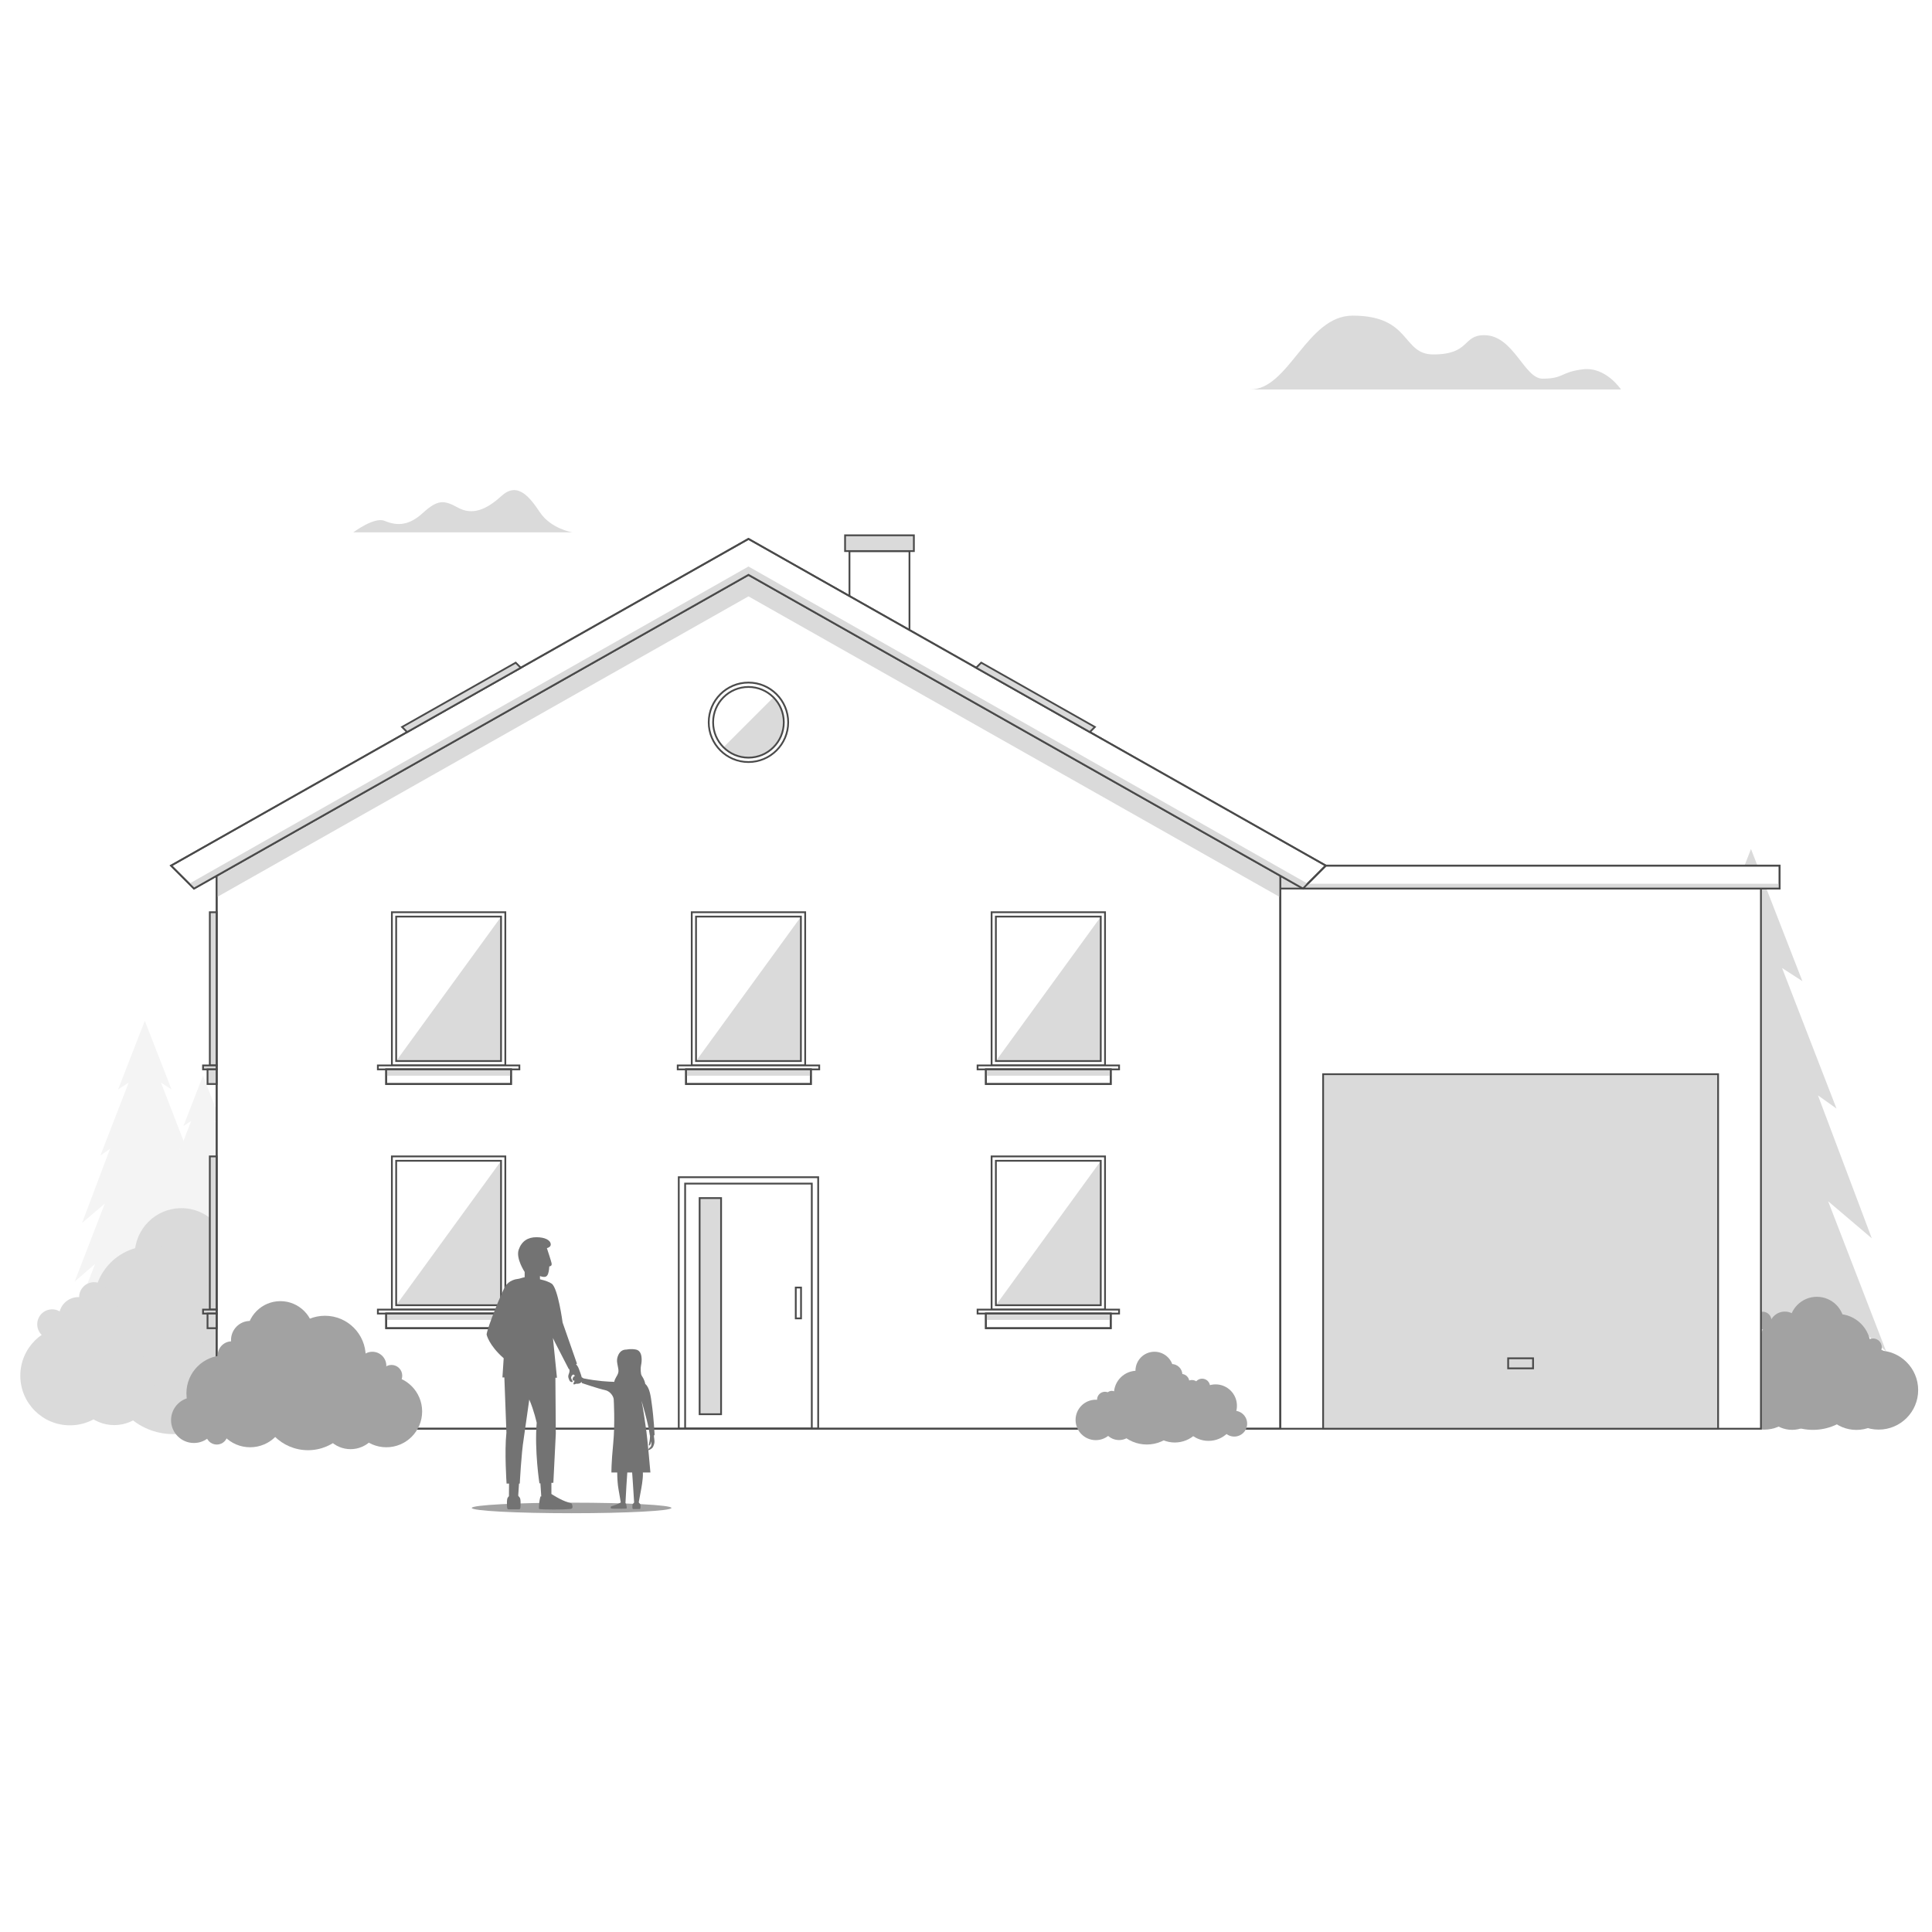 <?xml version="1.0" encoding="UTF-8" standalone="no"?>
<!DOCTYPE svg PUBLIC "-//W3C//DTD SVG 1.1//EN" "http://www.w3.org/Graphics/SVG/1.1/DTD/svg11.dtd">
<svg width="1081" height="1081" viewBox="0 0 1081 1081" fill="none" xmlns="http://www.w3.org/2000/svg">
<rect x="0" y="0" width="1081" height="1081" fill="#333333" stroke="none"/>
<g clip-path="url(#clip0_179_21317)">
<path d="M1081 0H0V1081H1081V0Z" fill="white"/>
<path d="M904.096 793.914L926.177 737.032L904.096 756.099L936.556 672.122L912.124 692.861L942.242 612.897L931.872 620.254L962.32 541.621L950.94 548.988L979.716 475.039L1008.49 548.988L997.112 541.621L1027.56 620.254L1017.19 612.897L1047.31 692.861L1022.88 672.122L1055.34 756.099L1033.26 737.032L1055.34 793.914H904.096Z" fill="#DADADA"/>
<path d="M967.085 792.053C972.856 792.053 977.534 787.374 977.534 781.603C977.534 775.832 972.856 771.153 967.085 771.153C961.313 771.153 956.635 775.832 956.635 781.603C956.635 787.374 961.313 792.053 967.085 792.053Z" fill="#A2A2A2"/>
<path d="M980.957 786.618C990.515 786.618 998.263 778.869 998.263 769.312C998.263 759.754 990.515 752.006 980.957 752.006C971.4 752.006 963.651 759.754 963.651 769.312C963.651 778.869 971.4 786.618 980.957 786.618Z" fill="#A2A2A2"/>
<path d="M984.391 758.432C987.94 758.432 990.817 755.555 990.817 752.006C990.817 748.457 987.94 745.58 984.391 745.58C980.842 745.58 977.965 748.457 977.965 752.006C977.965 755.555 980.842 758.432 984.391 758.432Z" fill="#A2A2A2"/>
<path d="M997.583 754.898C1001.13 754.898 1004.01 752.021 1004.01 748.472C1004.01 744.923 1001.13 742.046 997.583 742.046C994.034 742.046 991.157 744.923 991.157 748.472C991.157 752.021 994.034 754.898 997.583 754.898Z" fill="#A2A2A2"/>
<path d="M991.787 753.817C995.336 753.817 998.213 750.94 998.213 747.391C998.213 743.842 995.336 740.965 991.787 740.965C988.239 740.965 985.362 743.842 985.362 747.391C985.362 750.94 988.239 753.817 991.787 753.817Z" fill="#A2A2A2"/>
<path d="M998.654 751.345C1003.48 751.345 1007.39 747.433 1007.39 742.607C1007.39 737.781 1003.48 733.869 998.654 733.869C993.828 733.869 989.916 737.781 989.916 742.607C989.916 747.433 993.828 751.345 998.654 751.345Z" fill="#A2A2A2"/>
<path d="M1031.94 740.965C1031.94 749.463 1025.06 756.34 1016.57 756.34C1008.07 756.34 1001.2 749.453 1001.2 740.965C1001.2 732.468 1008.08 725.591 1016.57 725.591C1025.07 725.591 1031.94 732.478 1031.94 740.965Z" fill="#A2A2A2"/>
<path d="M1028.08 772.455C1038.37 772.455 1046.72 764.11 1046.72 753.817C1046.72 743.524 1038.37 735.18 1028.08 735.18C1017.79 735.18 1009.44 743.524 1009.44 753.817C1009.44 764.11 1017.79 772.455 1028.08 772.455Z" fill="#A2A2A2"/>
<path d="M1050.52 767.67C1054.05 767.67 1056.91 764.811 1056.91 761.284C1056.91 757.757 1054.05 754.898 1050.52 754.898C1046.99 754.898 1044.14 757.757 1044.14 761.284C1044.14 764.811 1046.99 767.67 1050.52 767.67Z" fill="#A2A2A2"/>
<path d="M1002.7 800.03C1011.77 800.03 1019.12 792.676 1019.12 783.605C1019.12 774.534 1011.77 767.18 1002.7 767.18C993.626 767.18 986.272 774.534 986.272 783.605C986.272 792.676 993.626 800.03 1002.7 800.03Z" fill="#A2A2A2"/>
<path d="M1054.24 773.235C1056.95 773.235 1059.15 771.035 1059.15 768.321C1059.15 765.607 1056.95 763.406 1054.24 763.406C1051.52 763.406 1049.32 765.607 1049.32 768.321C1049.32 771.035 1051.52 773.235 1054.24 773.235Z" fill="#A2A2A2"/>
<path d="M1047.99 758.732C1050.7 758.732 1052.9 756.532 1052.9 753.817C1052.9 751.103 1050.7 748.903 1047.99 748.903C1045.28 748.903 1043.07 751.103 1043.07 753.817C1043.07 756.532 1045.28 758.732 1047.99 758.732Z" fill="#A2A2A2"/>
<path d="M986.272 743.768C988.987 743.768 991.187 741.568 991.187 738.853C991.187 736.139 988.987 733.939 986.272 733.939C983.558 733.939 981.358 736.139 981.358 738.853C981.358 741.568 983.558 743.768 986.272 743.768Z" fill="#A2A2A2"/>
<path d="M1051.14 799.9C1063.36 799.9 1073.26 789.996 1073.26 777.779C1073.26 765.563 1063.36 755.659 1051.14 755.659C1038.93 755.659 1029.02 765.563 1029.02 777.779C1029.02 789.996 1038.93 799.9 1051.14 799.9Z" fill="#A2A2A2"/>
<path d="M987.123 799.91C998.196 799.91 1007.17 790.934 1007.17 779.861C1007.17 768.789 998.196 759.813 987.123 759.813C976.051 759.813 967.075 768.789 967.075 779.861C967.075 790.934 976.051 799.91 987.123 799.91Z" fill="#A2A2A2"/>
<path d="M977.534 792.773C980.293 792.773 982.529 790.537 982.529 787.779C982.529 785.02 980.293 782.784 977.534 782.784C974.776 782.784 972.54 785.02 972.54 787.779C972.54 790.537 974.776 792.773 977.534 792.773Z" fill="#A2A2A2"/>
<path d="M1014.39 800.04C1031.28 800.04 1044.98 786.345 1044.98 769.452C1044.98 752.558 1031.28 738.863 1014.39 738.863C997.495 738.863 983.8 752.558 983.8 769.452C983.8 786.345 997.495 800.04 1014.39 800.04Z" fill="#A2A2A2"/>
<path d="M1038.7 800.07C1050.2 800.07 1059.52 790.749 1059.52 779.251C1059.52 767.753 1050.2 758.432 1038.7 758.432C1027.2 758.432 1017.88 767.753 1017.88 779.251C1017.88 790.749 1027.2 800.07 1038.7 800.07Z" fill="#A2A2A2"/>
<path d="M1041.78 783.815C1049.12 783.815 1055.07 777.868 1055.07 770.533C1055.07 763.197 1049.12 757.25 1041.78 757.25C1034.45 757.25 1028.5 763.197 1028.5 770.533C1028.5 777.868 1034.45 783.815 1041.78 783.815Z" fill="#A2A2A2"/>
<path d="M999.545 774.567C1006.88 774.567 1012.83 768.62 1012.83 761.284C1012.83 753.949 1006.88 748.002 999.545 748.002C992.209 748.002 986.262 753.949 986.262 761.284C986.262 768.62 992.209 774.567 999.545 774.567Z" fill="#A2A2A2"/>
<path d="M41.769 736.712L53.229 707.174L41.769 717.083L58.614 673.473L45.932 684.253L61.567 642.735L56.182 646.548L71.997 605.73L66.091 609.554L81.025 571.158L95.969 609.554L90.063 605.73L105.868 646.548L100.483 642.735L116.117 684.253L103.436 673.473L120.291 717.083L108.821 707.174L120.291 736.712H41.769Z" fill="#F4F4F4"/>
<path d="M84.808 723.279L93.216 701.619L84.808 708.876L97.16 676.896L87.861 684.803L99.332 654.345L95.378 657.158L106.969 627.21L102.645 630.013L113.595 601.857L124.555 630.013L120.221 627.21L131.812 657.158L127.868 654.345L139.329 684.803L130.03 676.896L142.392 708.876L133.984 701.619L142.392 723.279H84.808Z" fill="#F4F4F4"/>
<path d="M185.472 788.83C195.273 788.83 203.218 780.884 203.218 771.083C203.218 761.282 195.273 753.337 185.472 753.337C175.67 753.337 167.725 761.282 167.725 771.083C167.725 780.884 175.67 788.83 185.472 788.83Z" fill="#DADADA"/>
<path d="M161.91 779.591C178.134 779.591 191.287 766.439 191.287 750.214C191.287 733.989 178.134 720.837 161.91 720.837C145.685 720.837 132.533 733.989 132.533 750.214C132.533 766.439 145.685 779.591 161.91 779.591Z" fill="#DADADA"/>
<path d="M156.094 731.747C162.12 731.747 167.005 726.862 167.005 720.837C167.005 714.811 162.12 709.927 156.094 709.927C150.069 709.927 145.184 714.811 145.184 720.837C145.184 726.862 150.069 731.747 156.094 731.747Z" fill="#DADADA"/>
<path d="M133.704 725.761C139.729 725.761 144.614 720.877 144.614 714.851C144.614 708.826 139.729 703.941 133.704 703.941C127.678 703.941 122.794 708.826 122.794 714.851C122.794 720.877 127.678 725.761 133.704 725.761Z" fill="#DADADA"/>
<path d="M143.523 723.92C149.548 723.92 154.433 719.035 154.433 713.01C154.433 706.984 149.548 702.099 143.523 702.099C137.497 702.099 132.613 706.984 132.613 713.01C132.613 719.035 137.497 723.92 143.523 723.92Z" fill="#DADADA"/>
<path d="M129.85 709.937C138.043 709.937 144.684 703.295 144.684 695.103C144.684 686.911 138.043 680.269 129.85 680.269C121.658 680.269 115.016 686.911 115.016 695.103C115.016 703.295 121.658 709.937 129.85 709.937Z" fill="#DADADA"/>
<path d="M101.474 728.204C115.891 728.204 127.578 716.516 127.578 702.099C127.578 687.683 115.891 675.995 101.474 675.995C87.057 675.995 75.37 687.683 75.37 702.099C75.37 716.516 87.057 728.204 101.474 728.204Z" fill="#DADADA"/>
<path d="M84.258 760.463C101.726 760.463 115.887 746.303 115.887 728.834C115.887 711.366 101.726 697.205 84.258 697.205C66.79 697.205 52.629 711.366 52.629 728.834C52.629 746.303 66.79 760.463 84.258 760.463Z" fill="#DADADA"/>
<path d="M43.84 747.421C49.822 747.421 54.671 742.573 54.671 736.591C54.671 730.61 49.822 725.761 43.84 725.761C37.859 725.761 33.011 730.61 33.011 736.591C33.011 742.573 37.859 747.421 43.84 747.421Z" fill="#DADADA"/>
<path d="M29.177 749.303C33.787 749.303 37.525 745.566 37.525 740.955C37.525 736.345 33.787 732.608 29.177 732.608C24.567 732.608 20.829 736.345 20.829 740.955C20.829 745.566 24.567 749.303 29.177 749.303Z" fill="#DADADA"/>
<path d="M52.629 734.109C57.239 734.109 60.976 730.372 60.976 725.761C60.976 721.151 57.239 717.414 52.629 717.414C48.018 717.414 44.281 721.151 44.281 725.761C44.281 730.372 48.018 734.109 52.629 734.109Z" fill="#DADADA"/>
<path d="M39.136 797.498C54.476 797.498 66.912 785.062 66.912 769.722C66.912 754.382 54.476 741.946 39.136 741.946C23.796 741.946 11.361 754.382 11.361 769.722C11.361 785.062 23.796 797.498 39.136 797.498Z" fill="#DADADA"/>
<path d="M141.841 797.378C157.181 797.378 169.617 784.942 169.617 769.602C169.617 754.262 157.181 741.826 141.841 741.826C126.501 741.826 114.066 754.262 114.066 769.602C114.066 784.942 126.501 797.378 141.841 797.378Z" fill="#DADADA"/>
<path d="M167.725 790.041C172.407 790.041 176.203 786.245 176.203 781.563C176.203 776.881 172.407 773.085 167.725 773.085C163.043 773.085 159.247 776.881 159.247 781.563C159.247 786.245 163.043 790.041 167.725 790.041Z" fill="#DADADA"/>
<path d="M96.91 802.422C117.23 802.422 133.704 785.949 133.704 765.628C133.704 745.307 117.23 728.834 96.91 728.834C76.589 728.834 60.116 745.307 60.116 765.628C60.116 785.949 76.589 802.422 96.91 802.422Z" fill="#DADADA"/>
<path d="M63.899 797.378C76.348 797.378 86.44 787.286 86.44 774.837C86.44 762.388 76.348 752.296 63.899 752.296C51.45 752.296 41.358 762.388 41.358 774.837C41.358 787.286 51.45 797.378 63.899 797.378Z" fill="#DADADA"/>
<path d="M58.664 774.837C71.113 774.837 81.205 764.745 81.205 752.296C81.205 739.847 71.113 729.755 58.664 729.755C46.215 729.755 36.123 739.847 36.123 752.296C36.123 764.745 46.215 774.837 58.664 774.837Z" fill="#DADADA"/>
<path d="M130.351 759.132C142.8 759.132 152.891 749.04 152.891 736.591C152.891 724.142 142.8 714.051 130.351 714.051C117.902 714.051 107.81 724.142 107.81 736.591C107.81 749.04 117.902 759.132 130.351 759.132Z" fill="#DADADA"/>
<path d="M716.343 489.993V497.17H729.024L716.343 489.993Z" fill="#DADADA"/>
<path d="M985.291 497.17H716.343V799.399H985.291V497.17Z" fill="white"/>
<path d="M985.792 799.91H715.842V496.669H985.792V799.9V799.91ZM716.843 798.909H984.791V497.67H716.843V798.899V798.909Z" fill="#4A4A4A"/>
<path d="M961.319 601.036H740.315V799.41H961.319V601.036Z" fill="#DADADA"/>
<path d="M961.82 799.91H739.814V600.536H961.82V799.91V799.91ZM740.815 798.909H960.819V601.536H740.815V798.909V798.909Z" fill="#4A4A4A"/>
<path d="M858.284 766.129H843.35V759.493H858.284V766.129ZM844.351 765.128H857.283V760.493H844.351V765.128Z" fill="#4A4A4A"/>
<path d="M508.871 308.345H475.3V397.378H508.871V308.345Z" fill="white"/>
<path d="M509.371 397.878H474.799V307.845H509.371V397.878ZM475.8 396.877H508.37V308.846H475.8V396.877Z" fill="#4A4A4A"/>
<path d="M511.333 299.517H472.837V308.345H511.333V299.517Z" fill="#DADADA"/>
<path d="M511.833 308.846H472.337V299.017H511.833V308.846ZM473.338 307.845H510.833V300.018H473.338V307.845Z" fill="#4A4A4A"/>
<path d="M716.343 489.993V799.409H121.222V489.993L418.777 321.628L716.343 489.993Z" fill="white"/>
<path d="M716.843 799.91H120.722V489.703L120.972 489.563L418.777 321.047L419.028 321.187L716.843 489.703V799.9V799.91ZM121.733 798.909H715.842V490.294L418.787 322.208L121.723 490.294V798.909H121.733Z" fill="#4A4A4A"/>
<path d="M448.695 738.173H444.751V719.916H448.695V738.173ZM445.752 737.172H447.694V720.917H445.752V737.172Z" fill="#4A4A4A"/>
<path d="M458.294 799.91H379.281V658.179H458.294V799.91ZM380.282 798.909H457.293V659.18H380.282V798.909Z" fill="#4A4A4A"/>
<path d="M454.721 799.91H382.844V661.752H454.721V799.91ZM383.845 798.909H453.72V662.753H383.845V798.909Z" fill="#4A4A4A"/>
<path d="M403.463 670.35H391.452V791.292H403.463V670.35Z" fill="#DADADA"/>
<path d="M403.964 791.792H390.952V669.85H403.964V791.792ZM391.953 790.792H402.963V670.851H391.953V790.792Z" fill="#4A4A4A"/>
<path d="M121.222 647.039H117.399V732.758H121.222V647.039Z" fill="#DADADA"/>
<path d="M121.723 733.258H116.898V646.538H121.723V733.258V733.258ZM117.899 732.257H120.722V647.539H117.899V732.257Z" fill="#4A4A4A"/>
<path d="M121.222 732.758H113.605V734.97H121.222V732.758Z" fill="#DADADA"/>
<path d="M121.723 735.47H113.105V732.257H121.723V735.47ZM114.106 734.469H120.722V733.258H114.106V734.469Z" fill="#4A4A4A"/>
<path d="M121.222 734.97H116.117V743.157H121.222V734.97Z" fill="#DADADA"/>
<path d="M121.723 743.658H115.617V734.469H121.723V743.658ZM116.618 742.657H120.722V735.47H116.618V742.657Z" fill="#4A4A4A"/>
<path d="M121.222 510.412H117.399V596.131H121.222V510.412Z" fill="#DADADA"/>
<path d="M121.723 596.632H116.898V509.912H121.723V596.632V596.632ZM117.899 595.631H120.722V510.913H117.899V595.631Z" fill="#4A4A4A"/>
<path d="M121.222 596.131H113.605V598.343H121.222V596.131Z" fill="#DADADA"/>
<path d="M121.723 598.844H113.105V595.631H121.723V598.844ZM114.106 597.843H120.722V596.632H114.106V597.843Z" fill="#4A4A4A"/>
<path d="M121.222 598.343H116.117V606.531H121.222V598.343Z" fill="#DADADA"/>
<path d="M121.723 607.032H115.617V597.843H121.723V607.032ZM116.618 606.031H120.722V598.844H116.618V606.031Z" fill="#4A4A4A"/>
<path d="M716.343 489.993L418.787 321.628L121.222 489.993V502.044L418.787 333.679L716.343 502.054V489.993Z" fill="#DADADA"/>
<path d="M716.843 799.91H120.722V489.703L120.972 489.563L418.777 321.047L419.028 321.187L716.843 489.703V799.9V799.91ZM121.733 798.909H715.842V490.294L418.787 322.208L121.723 490.294V798.909H121.733Z" fill="#4A4A4A"/>
<path d="M690.589 803.794C694.58 803.794 697.815 800.558 697.815 796.567C697.815 792.576 694.58 789.34 690.589 789.34C686.598 789.34 683.362 792.576 683.362 796.567C683.362 800.558 686.598 803.794 690.589 803.794Z" fill="#A2A2A2"/>
<path d="M680.139 798.509C686.745 798.509 692.1 793.154 692.1 786.548C692.1 779.942 686.745 774.587 680.139 774.587C673.533 774.587 668.178 779.942 668.178 786.548C668.178 793.154 673.533 798.509 680.139 798.509Z" fill="#A2A2A2"/>
<path d="M672.622 780.282C675.077 780.282 677.066 778.292 677.066 775.838C677.066 773.383 675.077 771.394 672.622 771.394C670.168 771.394 668.178 773.383 668.178 775.838C668.178 778.292 670.168 780.282 672.622 780.282Z" fill="#A2A2A2"/>
<path d="M667.507 787.629C669.962 787.629 671.952 785.639 671.952 783.185C671.952 780.73 669.962 778.74 667.507 778.74C665.053 778.74 663.063 780.73 663.063 783.185C663.063 785.639 665.053 787.629 667.507 787.629Z" fill="#A2A2A2"/>
<path d="M661.012 777.639C663.466 777.639 665.456 775.65 665.456 773.195C665.456 770.741 663.466 768.751 661.012 768.751C658.557 768.751 656.567 770.741 656.567 773.195C656.567 775.65 658.557 777.639 661.012 777.639Z" fill="#A2A2A2"/>
<path d="M666.877 781.032C669.331 781.032 671.321 779.043 671.321 776.588C671.321 774.134 669.331 772.144 666.877 772.144C664.422 772.144 662.433 774.134 662.433 776.588C662.433 779.043 664.422 781.032 666.877 781.032Z" fill="#A2A2A2"/>
<path d="M655.546 775.277C658.88 775.277 661.582 772.575 661.582 769.242C661.582 765.908 658.88 763.206 655.546 763.206C652.213 763.206 649.511 765.908 649.511 769.242C649.511 772.575 652.213 775.277 655.546 775.277Z" fill="#A2A2A2"/>
<path d="M645.948 777.589C651.818 777.589 656.577 772.83 656.577 766.959C656.577 761.089 651.818 756.33 645.948 756.33C640.077 756.33 635.318 761.089 635.318 766.959C635.318 772.83 640.077 777.589 645.948 777.589Z" fill="#A2A2A2"/>
<path d="M636.138 792.703C643.247 792.703 649.01 786.94 649.01 779.831C649.01 772.722 643.247 766.959 636.138 766.959C629.03 766.959 623.267 772.722 623.267 779.831C623.267 786.94 629.03 792.703 636.138 792.703Z" fill="#A2A2A2"/>
<path d="M618.252 787.549C620.69 787.549 622.666 785.572 622.666 783.134C622.666 780.697 620.69 778.72 618.252 778.72C615.814 778.72 613.838 780.697 613.838 783.134C613.838 785.572 615.814 787.549 618.252 787.549Z" fill="#A2A2A2"/>
<path d="M622.045 785.016C623.925 785.016 625.449 783.493 625.449 781.613C625.449 779.734 623.925 778.21 622.045 778.21C620.166 778.21 618.642 779.734 618.642 781.613C618.642 783.493 620.166 785.016 622.045 785.016Z" fill="#A2A2A2"/>
<path d="M613.117 805.795C619.364 805.795 624.428 800.732 624.428 794.485C624.428 788.238 619.364 783.174 613.117 783.174C606.871 783.174 601.807 788.238 601.807 794.485C601.807 800.732 606.871 805.795 613.117 805.795Z" fill="#A2A2A2"/>
<path d="M657.328 807.117C666.554 807.117 674.034 799.637 674.034 790.411C674.034 781.185 666.554 773.706 657.328 773.706C648.102 773.706 640.623 781.185 640.623 790.411C640.623 799.637 648.102 807.117 657.328 807.117Z" fill="#A2A2A2"/>
<path d="M676.196 806.206C684.581 806.206 691.38 799.408 691.38 791.022C691.38 782.636 684.581 775.838 676.196 775.838C667.81 775.838 661.012 782.636 661.012 791.022C661.012 799.408 667.81 806.206 676.196 806.206Z" fill="#A2A2A2"/>
<path d="M641.664 808.238C652.941 808.238 662.082 799.096 662.082 787.819C662.082 776.542 652.941 767.4 641.664 767.4C630.387 767.4 621.245 776.542 621.245 787.819C621.245 799.096 630.387 808.238 641.664 808.238Z" fill="#A2A2A2"/>
<path d="M626.139 805.745C631.208 805.745 635.318 801.636 635.318 796.567C635.318 791.498 631.208 787.388 626.139 787.388C621.07 787.388 616.961 791.498 616.961 796.567C616.961 801.636 621.07 805.745 626.139 805.745Z" fill="#A2A2A2"/>
<path d="M628.521 796.577C633.591 796.577 637.7 792.468 637.7 787.398C637.7 782.329 633.591 778.22 628.521 778.22C623.452 778.22 619.343 782.329 619.343 787.398C619.343 792.468 623.452 796.577 628.521 796.577Z" fill="#A2A2A2"/>
<path d="M655.126 789.01C660.195 789.01 664.305 784.901 664.305 779.831C664.305 774.762 660.195 770.653 655.126 770.653C650.057 770.653 645.948 774.762 645.948 779.831C645.948 784.901 650.057 789.01 655.126 789.01Z" fill="#A2A2A2"/>
<path d="M108.5 807.387C115.565 807.387 121.292 801.66 121.292 794.595C121.292 787.53 115.565 781.803 108.5 781.803C101.436 781.803 95.709 787.53 95.709 794.595C95.709 801.66 101.436 807.387 108.5 807.387Z" fill="#A2A2A2"/>
<path d="M125.486 800.731C137.183 800.731 146.666 791.248 146.666 779.551C146.666 767.854 137.183 758.372 125.486 758.372C113.789 758.372 104.306 767.854 104.306 779.551C104.306 791.248 113.789 800.731 125.486 800.731Z" fill="#A2A2A2"/>
<path d="M129.68 766.239C134.025 766.239 137.547 762.717 137.547 758.372C137.547 754.027 134.025 750.504 129.68 750.504C125.335 750.504 121.813 754.027 121.813 758.372C121.813 762.717 125.335 766.239 129.68 766.239Z" fill="#A2A2A2"/>
<path d="M139.949 760.474C145.853 760.474 150.639 755.687 150.639 749.784C150.639 743.88 145.853 739.094 139.949 739.094C134.046 739.094 129.26 743.88 129.26 749.784C129.26 755.687 134.046 760.474 139.949 760.474Z" fill="#A2A2A2"/>
<path d="M156.885 765.658C167.278 765.658 175.703 757.233 175.703 746.841C175.703 736.448 167.278 728.023 156.885 728.023C146.493 728.023 138.068 736.448 138.068 746.841C138.068 757.233 146.493 765.658 156.885 765.658Z" fill="#A2A2A2"/>
<path d="M181.828 781.803C194.421 781.803 204.629 771.595 204.629 759.002C204.629 746.409 194.421 736.201 181.828 736.201C169.235 736.201 159.027 746.409 159.027 759.002C159.027 771.595 169.235 781.803 181.828 781.803Z" fill="#A2A2A2"/>
<path d="M208.353 771.954C212.665 771.954 216.16 768.459 216.16 764.147C216.16 759.835 212.665 756.34 208.353 756.34C204.041 756.34 200.546 759.835 200.546 764.147C200.546 768.459 204.041 771.954 208.353 771.954Z" fill="#A2A2A2"/>
<path d="M219.053 775.748C222.375 775.748 225.068 773.054 225.068 769.732C225.068 766.41 222.375 763.716 219.053 763.716C215.73 763.716 213.037 766.41 213.037 769.732C213.037 773.054 215.73 775.748 219.053 775.748Z" fill="#A2A2A2"/>
<path d="M216.17 809.779C227.231 809.779 236.198 800.812 236.198 789.751C236.198 778.689 227.231 769.722 216.17 769.722C205.109 769.722 196.141 778.689 196.141 789.751C196.141 800.812 205.109 809.779 216.17 809.779Z" fill="#A2A2A2"/>
<path d="M139.949 809.779C151.011 809.779 159.978 800.812 159.978 789.751C159.978 778.689 151.011 769.722 139.949 769.722C128.888 769.722 119.921 778.689 119.921 789.751C119.921 800.812 128.888 809.779 139.949 809.779Z" fill="#A2A2A2"/>
<path d="M121.292 808.268C124.67 808.268 127.408 805.53 127.408 802.152C127.408 798.774 124.67 796.036 121.292 796.036C117.915 796.036 115.177 798.774 115.177 802.152C115.177 805.53 117.915 808.268 121.292 808.268Z" fill="#A2A2A2"/>
<path d="M172.339 811.421C186.989 811.421 198.864 799.545 198.864 784.896C198.864 770.247 186.989 758.372 172.339 758.372C157.69 758.372 145.815 770.247 145.815 784.896C145.815 799.545 157.69 811.421 172.339 811.421Z" fill="#A2A2A2"/>
<path d="M196.141 810.84C205.113 810.84 212.386 803.567 212.386 794.595C212.386 785.623 205.113 778.35 196.141 778.35C187.17 778.35 179.896 785.623 179.896 794.595C179.896 803.567 187.17 810.84 196.141 810.84Z" fill="#A2A2A2"/>
<path d="M199.915 797.298C208.887 797.298 216.16 790.024 216.16 781.053C216.16 772.081 208.887 764.807 199.915 764.807C190.943 764.807 183.67 772.081 183.67 781.053C183.67 790.024 190.943 797.298 199.915 797.298Z" fill="#A2A2A2"/>
<path d="M148.227 785.977C157.199 785.977 164.472 778.704 164.472 769.732C164.472 760.76 157.199 753.487 148.227 753.487C139.255 753.487 131.982 760.76 131.982 769.732C131.982 778.704 139.255 785.977 148.227 785.977Z" fill="#A2A2A2"/>
<path d="M418.777 321.628L108.54 497.17L95.709 484.338L418.787 301.529L741.856 484.338L729.024 497.17L418.777 321.628Z" fill="white"/>
<path d="M729.114 497.8L728.784 497.61L418.787 322.198L108.46 497.8L94.898 484.238L418.787 300.958L419.038 301.099L742.687 484.238L729.124 497.8H729.114ZM418.787 321.057L419.038 321.197L728.954 496.559L741.055 484.458L418.797 302.109L96.529 484.458L108.63 496.559L418.787 321.057V321.057Z" fill="#4A4A4A"/>
<path d="M418.787 321.628L729.024 497.17L731.727 494.477L418.787 316.973L105.848 494.477L108.54 497.17L418.787 321.628Z" fill="#DADADA"/>
<path d="M197.683 297.876H320.256C320.256 297.876 308.245 295.874 302.089 286.635C295.934 277.397 289.308 269.539 280.53 277.547C271.751 285.554 264.054 288.327 256.197 284.013C248.34 279.699 244.957 279.388 236.329 287.246C227.701 295.103 220.774 293.712 215.079 291.4C209.384 289.087 197.683 297.866 197.683 297.866V297.876Z" fill="#DADADA"/>
<path d="M699.607 217.922H906.979C906.979 217.922 898.511 205.09 885.729 206.631C872.947 208.173 875.22 211.866 863.088 211.866C852.769 211.866 846.923 187.533 830.448 187.533C818.127 187.533 822.741 198.313 801.952 198.313C784.245 198.313 789.791 176.603 756.83 176.603C731.196 176.603 721.207 217.922 699.597 217.922H699.607Z" fill="#DADADA"/>
<path d="M729.114 497.8L728.784 497.61L418.787 322.198L108.46 497.8L94.898 484.238L418.787 300.958L419.038 301.099L742.687 484.238L729.124 497.8H729.114ZM418.787 321.057L419.038 321.197L728.954 496.559L741.055 484.458L418.797 302.109L96.529 484.458L108.63 496.559L418.787 321.057V321.057Z" fill="#4A4A4A"/>
<path d="M224.948 406.756L288.547 370.773L291.39 373.616L227.791 409.599L224.948 406.756Z" fill="#DADADA"/>
<path d="M227.711 410.23L224.137 406.656L288.637 370.162L292.21 373.736L227.711 410.23ZM225.769 406.876L227.881 408.988L290.579 373.516L288.467 371.404L225.769 406.876Z" fill="#4A4A4A"/>
<path d="M612.607 406.756L549.008 370.773L546.165 373.616L609.764 409.599L612.607 406.756Z" fill="#DADADA"/>
<path d="M609.854 410.229L609.524 410.039L545.354 373.726L548.928 370.152L613.427 406.646L609.854 410.219V410.229ZM546.996 373.506L609.694 408.978L611.806 406.866L549.108 371.394L546.996 373.506Z" fill="#4A4A4A"/>
<path d="M418.777 426.374C431.055 426.374 441.008 416.421 441.008 404.144C441.008 391.866 431.055 381.913 418.777 381.913C406.5 381.913 396.547 391.866 396.547 404.144C396.547 416.421 406.5 426.374 418.777 426.374Z" fill="white"/>
<path d="M418.777 426.875C406.246 426.875 396.046 416.675 396.046 404.144C396.046 391.612 406.246 381.413 418.777 381.413C431.309 381.413 441.508 391.612 441.508 404.144C441.508 416.675 431.309 426.875 418.777 426.875ZM418.777 382.424C406.796 382.424 397.047 392.173 397.047 404.154C397.047 416.135 406.796 425.884 418.777 425.884C430.758 425.884 440.508 416.135 440.508 404.154C440.508 392.173 430.758 382.424 418.777 382.424Z" fill="#4A4A4A"/>
<path d="M404.794 418.127C412.522 425.854 425.043 425.854 432.76 418.127C440.487 410.4 440.487 397.878 432.76 390.161L404.794 418.127Z" fill="#DADADA"/>
<path d="M418.777 424.423C407.597 424.423 398.499 415.324 398.499 404.144C398.499 392.964 407.597 383.865 418.777 383.865C429.958 383.865 439.056 392.964 439.056 404.144C439.056 415.324 429.958 424.423 418.777 424.423ZM418.777 384.866C408.148 384.866 399.5 393.514 399.5 404.144C399.5 414.774 408.148 423.422 418.777 423.422C429.407 423.422 438.055 414.774 438.055 404.144C438.055 393.514 429.407 384.866 418.777 384.866Z" fill="#4A4A4A"/>
<path d="M995.741 497.17H729.024L741.856 484.338H995.741V497.17Z" fill="white"/>
<path d="M996.242 497.67H727.823L741.656 483.838H996.242V497.67V497.67ZM730.236 496.669H995.241V484.839H742.066L730.236 496.669Z" fill="#4A4A4A"/>
<path d="M995.741 494.477H729.024V497.19H995.741V494.477Z" fill="#DADADA"/>
<path d="M996.242 497.67H727.823L741.656 483.838H996.242V497.67V497.67ZM730.236 496.669H995.241V484.839H742.066L730.236 496.669Z" fill="#4A4A4A"/>
<path d="M282.742 510.412H219.273V596.131H282.742V510.412Z" fill="white"/>
<path d="M283.242 596.632H218.772V509.912H283.242V596.632ZM219.773 595.631H282.241V510.913H219.773V595.631Z" fill="#4A4A4A"/>
<path d="M221.665 593.679L280.349 512.954V593.679H221.665Z" fill="#DADADA"/>
<path d="M280.85 594.18H221.165V512.354H280.85V594.18ZM222.166 593.179H279.849V513.355H222.166V593.179Z" fill="#4A4A4A"/>
<path d="M290.599 596.131H211.426V598.343H290.599V596.131Z" fill="white"/>
<path d="M291.099 598.844H210.925V595.631H291.099V598.844ZM211.926 597.843H290.098V596.632H211.926V597.843Z" fill="#4A4A4A"/>
<path d="M285.935 598.343H216.08V606.531H285.935V598.343Z" fill="white"/>
<path d="M286.435 607.032H215.579V597.843H286.435V607.032ZM216.58 606.031H285.434V598.844H216.58V606.031Z" fill="#4A4A4A"/>
<path d="M285.935 598.564H216.08V601.887H285.935V598.564Z" fill="#DADADA"/>
<path d="M286.435 607.032H215.579V597.843H286.435V607.032ZM216.58 606.031H285.434V598.844H216.58V606.031Z" fill="#4A4A4A"/>
<path d="M450.517 510.412H387.048V596.131H450.517V510.412Z" fill="white"/>
<path d="M451.017 596.632H386.548V509.912H451.017V596.632ZM387.549 595.631H450.016V510.913H387.549V595.631Z" fill="#4A4A4A"/>
<path d="M389.44 593.679L448.125 512.954V593.679H389.44Z" fill="#DADADA"/>
<path d="M448.625 594.18H388.94V512.354H448.625V594.18ZM389.941 593.179H447.624V513.355H389.941V593.179Z" fill="#4A4A4A"/>
<path d="M458.374 596.131H379.201V598.343H458.374V596.131Z" fill="white"/>
<path d="M458.874 598.844H378.7V595.631H458.874V598.844V598.844ZM379.701 597.843H457.874V596.632H379.701V597.843Z" fill="#4A4A4A"/>
<path d="M453.71 598.343H383.855V606.531H453.71V598.343Z" fill="white"/>
<path d="M454.21 607.032H383.355V597.843H454.21V607.032ZM384.356 606.031H453.209V598.844H384.356V606.031Z" fill="#4A4A4A"/>
<path d="M453.71 598.564H383.855V601.887H453.71V598.564Z" fill="#DADADA"/>
<path d="M454.21 607.032H383.355V597.843H454.21V607.032ZM384.356 606.031H453.209V598.844H384.356V606.031Z" fill="#4A4A4A"/>
<path d="M618.292 510.412H554.823V596.131H618.292V510.412Z" fill="white"/>
<path d="M618.792 596.632H554.323V509.912H618.792V596.632ZM555.324 595.631H617.791V510.913H555.324V595.631Z" fill="#4A4A4A"/>
<path d="M557.215 593.679L615.9 512.954V593.679H557.215Z" fill="#DADADA"/>
<path d="M616.4 594.18H556.715V512.354H616.4V594.18ZM557.716 593.179H615.399V513.355H557.716V593.179Z" fill="#4A4A4A"/>
<path d="M626.149 596.131H546.976V598.343H626.149V596.131Z" fill="white"/>
<path d="M626.65 598.844H546.476V595.631H626.65V598.844ZM547.476 597.843H625.649V596.632H547.476V597.843Z" fill="#4A4A4A"/>
<path d="M621.485 598.343H551.63V606.531H621.485V598.343Z" fill="white"/>
<path d="M621.985 607.032H551.13V597.843H621.985V607.032ZM552.131 606.031H620.984V598.844H552.131V606.031Z" fill="#4A4A4A"/>
<path d="M621.485 598.564H551.63V601.887H621.485V598.564Z" fill="#DADADA"/>
<path d="M621.985 607.032H551.13V597.843H621.985V607.032ZM552.131 606.031H620.984V598.844H552.131V606.031Z" fill="#4A4A4A"/>
<path d="M282.742 647.039H219.273V732.758H282.742V647.039Z" fill="white"/>
<path d="M283.242 733.258H218.772V646.538H283.242V733.258ZM219.773 732.257H282.241V647.539H219.773V732.257Z" fill="#4A4A4A"/>
<path d="M221.665 730.306L280.349 649.591V730.306H221.665Z" fill="#DADADA"/>
<path d="M280.85 730.806H221.165V648.98H280.85V730.806ZM222.166 729.805H279.849V649.981H222.166V729.805Z" fill="#4A4A4A"/>
<path d="M290.599 732.758H211.426V734.97H290.599V732.758Z" fill="white"/>
<path d="M291.099 735.47H210.925V732.257H291.099V735.47ZM211.926 734.469H290.098V733.258H211.926V734.469Z" fill="#4A4A4A"/>
<path d="M285.935 734.97H216.08V743.157H285.935V734.97Z" fill="white"/>
<path d="M286.435 743.658H215.579V734.469H286.435V743.658ZM216.58 742.657H285.434V735.47H216.58V742.657Z" fill="#4A4A4A"/>
<path d="M285.935 735.19H216.08V738.513H285.935V735.19Z" fill="#DADADA"/>
<path d="M286.435 743.658H215.579V734.469H286.435V743.658ZM216.58 742.657H285.434V735.47H216.58V742.657Z" fill="#4A4A4A"/>
<path d="M618.292 647.039H554.823V732.758H618.292V647.039Z" fill="white"/>
<path d="M618.792 733.258H554.323V646.538H618.792V733.258ZM555.324 732.257H617.791V647.539H555.324V732.257Z" fill="#4A4A4A"/>
<path d="M557.215 730.306L615.9 649.591V730.306H557.215Z" fill="#DADADA"/>
<path d="M616.4 730.806H556.715V648.98H616.4V730.806ZM557.716 729.805H615.399V649.981H557.716V729.805Z" fill="#4A4A4A"/>
<path d="M626.149 732.758H546.976V734.97H626.149V732.758Z" fill="white"/>
<path d="M626.65 735.47H546.476V732.257H626.65V735.47ZM547.476 734.469H625.649V733.258H547.476V734.469Z" fill="#4A4A4A"/>
<path d="M621.485 734.97H551.63V743.157H621.485V734.97Z" fill="white"/>
<path d="M621.985 743.658H551.13V734.469H621.985V743.658ZM552.131 742.657H620.984V735.47H552.131V742.657Z" fill="#4A4A4A"/>
<path d="M621.485 735.19H551.63V738.513H621.485V735.19Z" fill="#DADADA"/>
<path d="M621.985 743.658H551.13V734.469H621.985V743.658ZM552.131 742.657H620.984V735.47H552.131V742.657Z" fill="#4A4A4A"/>
<path d="M319.826 846.683C350.677 846.683 375.688 845.361 375.688 843.731C375.688 842.1 350.677 840.778 319.826 840.778C288.974 840.778 263.964 842.1 263.964 843.731C263.964 845.361 288.974 846.683 319.826 846.683Z" fill="#A2A2A2"/>
<path d="M365.979 802.943L366.269 802.913C366.269 802.913 365.838 793.534 364.647 785.226C364.157 781.773 363.626 776.468 361.034 774.336C360.624 771.984 359.543 770.543 359.012 769.662C358.422 768.681 358.321 765.408 358.672 763.937C359.182 761.755 359.743 755.859 355.779 755.099C352.876 754.548 350.604 755.119 350.604 755.119C346.44 755.018 345.47 759.102 345.269 760.544C345.069 761.985 345.57 763.636 345.94 765.828C346.31 768.01 345.65 769.001 344.839 770.393C344.288 771.344 343.848 772.184 343.698 773.175C340.765 773.115 334.109 772.795 326.642 771.253L326.622 771.294C326.212 771.043 325.781 770.773 325.461 770.593C325.241 769.422 324.32 767.13 323.85 765.788C323.609 765.108 323.259 764.467 322.799 763.907C322.638 763.706 322.478 763.506 322.328 763.336L322.819 762.996L314.791 739.985C314.791 739.985 312.219 720.687 308.676 718.234C307.344 717.314 305.162 716.503 302.139 715.792C302.109 715.192 302.099 714.581 302.119 714.001C302.4 714.091 302.68 714.181 302.97 714.251C305.092 714.801 306.073 714.311 306.664 712.729C307.254 711.138 307.334 708.636 307.334 708.636C308.635 708.335 308.776 707.745 308.625 706.804C308.495 705.963 306.453 699.737 306.003 698.376C307.124 698.046 308.165 697.445 308.155 696.314C308.135 693.862 304.842 692.25 300.128 692.25C295.413 692.25 291.87 694.402 290.208 699.267C288.547 704.131 293.562 711.698 293.562 711.698V714.631C292.08 714.911 290.629 715.522 289.868 715.572C288.687 715.652 284.783 716.383 282.742 719.696C280.7 723.009 272.702 742.667 272.262 746.681C272.262 746.681 273.373 752.536 281.821 759.963L281.12 770.713H282.201L283.352 801.602C282.191 812.161 283.442 830.098 283.442 830.098H284.823L284.763 837.124C284.543 837.445 284.323 837.675 284.193 837.825C283.933 838.115 283.522 838.776 283.652 842.359C283.652 844.211 284.023 844.511 284.503 844.511H290.409C290.889 844.511 291.259 844.211 291.259 842.359C291.4 838.776 290.979 838.115 290.719 837.825C290.539 837.625 290.238 837.305 289.958 836.824L290.399 830.098H290.829C290.829 830.098 291.67 813.222 293.031 804.995C293.301 803.353 296.144 783.074 296.144 783.074C298.766 789.12 300.298 796.076 300.298 796.076C298.987 811.541 301.819 829.968 301.819 829.968L302.37 829.948L302.85 837.275C302.33 837.134 302.38 837.395 302.109 838.476C301.829 839.567 301.529 842.279 301.539 843.27C301.549 844.261 301.559 844.301 302.109 844.401C302.66 844.501 305.633 844.621 309.927 844.621C314.221 844.621 315.902 844.531 317.754 844.411C319.606 844.301 319.956 844.191 320.196 843.761C320.647 842.629 319.866 841.238 319.766 841.168C319.666 841.098 319.415 841.018 317.824 840.568C313.77 839.396 308.565 835.943 308.525 835.913V829.687L309.616 829.647L310.988 802.152L310.757 770.893H311.628L309.386 748.633L310.327 750.674L318.274 766.089L318.455 765.969C318.785 766.749 318.755 767.54 318.204 768.921C317.634 770.363 318.154 771.213 318.595 772.314C319.045 773.415 320.226 773.456 320.386 773.115C320.547 772.765 319.826 771.884 319.576 771.093C319.325 770.303 320.537 768.531 321.257 769.292C321.417 769.462 321.517 769.702 321.597 769.982C321.437 770.022 321.277 770.082 321.117 770.182C320.537 770.533 320.396 771.504 320.386 771.784C320.376 772.064 320.847 772.715 321.357 772.545C321.427 772.525 321.497 772.465 321.547 772.405C321.487 772.675 321.407 772.915 321.317 773.075C320.897 773.876 320.547 774.557 321.127 774.597C321.708 774.637 322.188 774.256 322.188 774.256C322.188 774.256 323.699 774.396 324.64 773.876C324.901 773.736 325.081 773.556 325.221 773.335C325.391 773.385 325.541 773.436 325.661 773.486L325.511 773.846C325.511 773.846 335.52 777.219 338.443 777.769C341.366 778.32 343.298 781.243 343.388 783.004C343.388 783.004 344.208 796.347 343.107 807.637C342.006 818.928 342.106 823.892 342.106 823.892H345.349C345.369 827.305 345.61 830.728 346.04 833.091C346.491 835.593 347.141 839.447 347.351 840.678C347.331 840.678 347.311 840.668 347.311 840.668C346.821 840.998 345.68 841.488 344.719 841.919C343.758 842.349 342.126 842.76 342.016 842.8C341.916 842.83 341.866 842.89 341.786 843.12C341.706 843.35 341.576 843.851 341.866 843.981C342.156 844.121 343.227 844.131 344.779 844.171C346.34 844.211 348.993 844.121 349.513 844.111C350.034 844.101 350.544 844.071 350.604 844.021C350.664 843.971 350.684 843.811 350.644 843.22C350.604 842.629 350.374 841.689 350.334 841.528C350.294 841.368 350.284 841.218 350.184 841.188C350.104 841.168 350.034 841.168 349.954 841.188C350.034 839.927 350.144 838.085 350.154 837.435C350.164 836.404 350.774 826.715 350.945 824.553C350.965 824.333 350.985 824.102 350.995 823.892H353.697C353.837 826.044 354.007 828.546 354.088 829.447C354.208 830.889 354.678 838.005 354.808 840.628C354.638 840.928 354.658 841.008 354.218 841.318C353.757 841.649 353.827 842.72 353.837 843.24C353.837 843.761 353.847 844.311 354.328 844.341C354.698 844.361 355.569 844.351 355.939 844.341C356.059 844.341 356.169 844.341 356.29 844.341C356.66 844.341 357.531 844.361 357.901 844.341C358.382 844.311 358.382 843.761 358.392 843.24C358.392 842.72 358.472 841.649 358.011 841.318C357.551 840.988 357.601 840.928 357.401 840.578C357.401 840.578 357.391 840.578 357.391 840.568C357.681 838.976 358.251 835.883 358.502 834.552C358.842 832.72 359.833 827.626 359.713 824.413C359.713 824.222 359.693 824.072 359.693 823.892H363.917C363.917 823.892 362.305 805.335 361.635 800.631C360.964 795.916 359.723 787.048 358.932 783.755C358.932 783.755 362.695 796.036 363.606 803.223H363.706C363.696 803.543 363.676 803.874 363.676 804.034C363.676 804.434 363.586 805.835 363.376 806.646C363.166 807.457 362.906 808.728 363.176 808.828C363.446 808.928 363.847 808.378 364.147 807.547C364.447 806.726 364.497 806.466 364.497 806.466C364.497 806.466 364.547 807.617 364.437 808.378C364.327 809.139 364.097 809.529 363.636 809.899C363.176 810.27 362.545 811.02 362.846 811.331C363.016 811.461 363.606 811.16 364.067 810.83C364.527 810.5 365.098 810.3 365.518 809.279C365.938 808.258 366.249 807.457 366.189 806.186C366.139 804.915 365.898 804.134 365.898 803.824C365.898 803.673 365.939 803.293 365.979 802.943V802.943Z" fill="#737373"/>
</g>
<defs>
<clipPath id="clip0_179_21317">
<rect width="1081" height="1081" fill="white"/>
</clipPath>
</defs>
</svg>
